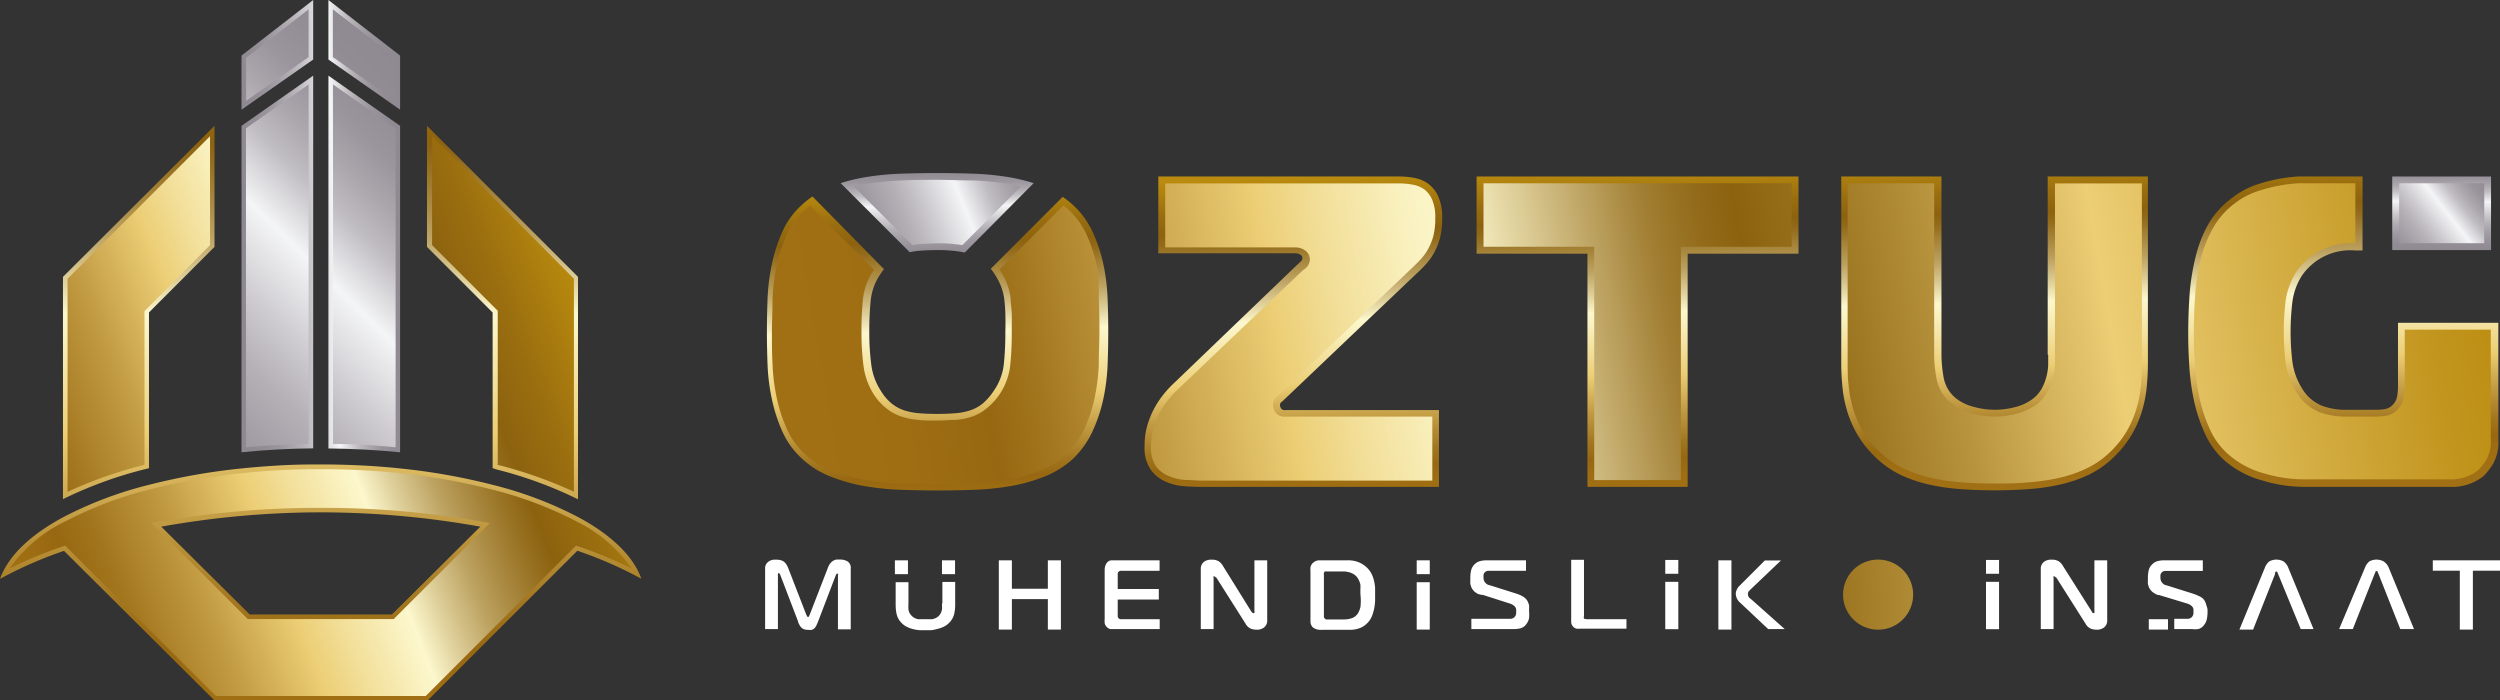<svg id="Layer_1" data-name="Layer 1" xmlns="http://www.w3.org/2000/svg" xmlns:xlink="http://www.w3.org/1999/xlink" viewBox="0 0 195.33 54.73">
  <rect x="0" y="0" width="195.33" height="54.73" fill="#333333" stroke="none"/>
  <defs>
    <style>
      .cls-1 {
        fill: url(#linear-gradient);
      }

      .cls-2 {
        fill: url(#linear-gradient-2);
      }

      .cls-3 {
        fill: url(#linear-gradient-3);
      }

      .cls-4 {
        fill: url(#linear-gradient-4);
      }

      .cls-5 {
        fill: url(#linear-gradient-5);
      }

      .cls-6 {
        fill: url(#linear-gradient-6);
      }

      .cls-7 {
        fill: url(#linear-gradient-7);
      }

      .cls-8 {
        fill: url(#linear-gradient-8);
      }

      .cls-9 {
        fill: url(#linear-gradient-9);
      }

      .cls-10 {
        fill: url(#linear-gradient-10);
      }

      .cls-11 {
        fill: url(#linear-gradient-11);
      }

      .cls-12 {
        fill: url(#linear-gradient-12);
      }

      .cls-13 {
        fill: url(#linear-gradient-13);
      }

      .cls-14 {
        fill: url(#linear-gradient-14);
      }

      .cls-15 {
        fill: url(#linear-gradient-15);
      }

      .cls-16 {
        fill: url(#linear-gradient-16);
      }

      .cls-17 {
        fill: url(#linear-gradient-17);
      }

      .cls-18 {
        fill: url(#linear-gradient-18);
      }

      .cls-19 {
        fill: url(#linear-gradient-19);
      }

      .cls-20 {
        fill: url(#linear-gradient-20);
      }

      .cls-21 {
        fill: url(#linear-gradient-21);
      }

      .cls-22 {
        fill: url(#linear-gradient-22);
      }

      .cls-23 {
        fill: url(#linear-gradient-23);
      }

      .cls-24 {
        fill: url(#linear-gradient-24);
      }

      .cls-25 {
        fill: url(#linear-gradient-25);
      }

      .cls-26 {
        fill: url(#linear-gradient-26);
      }

      .cls-27 {
        fill: url(#linear-gradient-27);
      }

      .cls-28 {
        fill: url(#linear-gradient-28);
      }

      .cls-29 {
        fill: url(#linear-gradient-29);
      }

      .cls-30 {
        fill: url(#linear-gradient-30);
      }

      .cls-31 {
        fill: url(#linear-gradient-31);
      }

      .cls-32 {
        fill: url(#linear-gradient-32);
      }

      .cls-33 {
        fill: url(#linear-gradient-33);
      }

      .cls-34 {
        fill: url(#linear-gradient-34);
      }

      .cls-35 {
        fill: url(#linear-gradient-35);
      }

      .cls-36 {
        fill: url(#linear-gradient-36);
      }

      .cls-37 {
        fill: url(#linear-gradient-37);
      }

      .cls-38 {
        fill: url(#linear-gradient-38);
      }

      .cls-39 {
        fill: url(#linear-gradient-39);
      }

      .cls-40 {
        fill: url(#linear-gradient-40);
      }

      .cls-41 {
        fill: url(#linear-gradient-41);
      }

      .cls-42 {
        fill: url(#linear-gradient-42);
      }

      .cls-43 {
        fill: url(#linear-gradient-43);
      }

      .cls-44 {
        fill: url(#linear-gradient-44);
      }

      .cls-45 {
        fill: url(#linear-gradient-45);
      }

      .cls-46 {
        fill: url(#linear-gradient-46);
      }

      .cls-47 {
        fill: url(#linear-gradient-47);
      }

      .cls-48 {
        fill: url(#linear-gradient-48);
      }

      .cls-49 {
        fill: url(#linear-gradient-49);
      }

      .cls-50 {
        fill: url(#linear-gradient-50);
      }

      .cls-51 {
        fill: url(#linear-gradient-51);
      }

      .cls-52 {
        fill: url(#linear-gradient-52);
      }

      .cls-53 {
        fill: url(#linear-gradient-53);
      }
    </style>
    <linearGradient id="linear-gradient" x1="18.61" y1="4.37" x2="31.3" y2="4.01" gradientUnits="userSpaceOnUse">
      <stop offset="0" stop-color="#8e8891"/>
      <stop offset="0.1" stop-color="#928d95"/>
      <stop offset="0.21" stop-color="#9f9aa2"/>
      <stop offset="0.33" stop-color="#b4b0b6"/>
      <stop offset="0.44" stop-color="#d1cfd3"/>
      <stop offset="0.56" stop-color="#f4f5f6"/>
      <stop offset="0.61" stop-color="#dcdbde"/>
      <stop offset="0.67" stop-color="#c0bdc2"/>
      <stop offset="0.74" stop-color="#aaa6ac"/>
      <stop offset="0.81" stop-color="#9a959d"/>
      <stop offset="0.9" stop-color="#918b94"/>
      <stop offset="1" stop-color="#8e8891"/>
    </linearGradient>
    <linearGradient id="linear-gradient-2" x1="18.62" y1="4.56" x2="31.3" y2="4.2" xlink:href="#linear-gradient"/>
    <linearGradient id="linear-gradient-3" x1="27.31" y1="60.12" x2="27.31" y2="1.97" gradientUnits="userSpaceOnUse">
      <stop offset="0" stop-color="#a27014"/>
      <stop offset="0.08" stop-color="#9f6e13"/>
      <stop offset="0.13" stop-color="#976811"/>
      <stop offset="0.19" stop-color="#a2761e"/>
      <stop offset="0.3" stop-color="#c19a42"/>
      <stop offset="0.42" stop-color="#ecce75"/>
      <stop offset="0.47" stop-color="#f1dc93"/>
      <stop offset="0.55" stop-color="#f9f0bd"/>
      <stop offset="0.58" stop-color="#fcf7cd"/>
      <stop offset="0.63" stop-color="#dccc96"/>
      <stop offset="0.69" stop-color="#ba9f5d"/>
      <stop offset="0.75" stop-color="#a17e32"/>
      <stop offset="0.79" stop-color="#926a19"/>
      <stop offset="0.81" stop-color="#8c620f"/>
      <stop offset="0.88" stop-color="#9a6e0f"/>
      <stop offset="1" stop-color="#ba8b0e"/>
    </linearGradient>
    <linearGradient id="linear-gradient-4" x1="13.09" y1="60.12" x2="13.09" y2="1.97" xlink:href="#linear-gradient-3"/>
    <linearGradient id="linear-gradient-5" x1="41.52" y1="60.12" x2="41.52" y2="1.97" xlink:href="#linear-gradient-3"/>
    <linearGradient id="linear-gradient-6" x1="21.31" y1="22.55" x2="34" y2="22.19" xlink:href="#linear-gradient"/>
    <linearGradient id="linear-gradient-7" x1="21.32" y1="22.74" x2="34" y2="22.38" xlink:href="#linear-gradient"/>
    <linearGradient id="linear-gradient-8" x1="-0.64" y1="27.23" x2="27.23" y2="-1.18" xlink:href="#linear-gradient"/>
    <linearGradient id="linear-gradient-9" x1="2.72" y1="30.53" x2="30.59" y2="2.13" xlink:href="#linear-gradient"/>
    <linearGradient id="linear-gradient-10" x1="4.16" y1="56.03" x2="52.76" y2="37.1" xlink:href="#linear-gradient-3"/>
    <linearGradient id="linear-gradient-11" x1="-4.65" y1="33.41" x2="43.94" y2="14.47" xlink:href="#linear-gradient-3"/>
    <linearGradient id="linear-gradient-12" x1="-0.94" y1="42.93" x2="47.65" y2="24" xlink:href="#linear-gradient-3"/>
    <linearGradient id="linear-gradient-13" x1="10.53" y1="37.84" x2="38.4" y2="9.43" xlink:href="#linear-gradient"/>
    <linearGradient id="linear-gradient-14" x1="13.2" y1="40.46" x2="41.07" y2="12.05" xlink:href="#linear-gradient"/>
    <linearGradient id="linear-gradient-15" x1="103.68" y1="41.78" x2="102.96" y2="15.8" gradientUnits="userSpaceOnUse">
      <stop offset="0" stop-color="#a27014"/>
      <stop offset="0.08" stop-color="#9f6e13"/>
      <stop offset="0.13" stop-color="#976811"/>
      <stop offset="0.18" stop-color="#a2761e"/>
      <stop offset="0.27" stop-color="#c19a42"/>
      <stop offset="0.38" stop-color="#ecce75"/>
      <stop offset="0.44" stop-color="#f1dc93"/>
      <stop offset="0.53" stop-color="#f9f0bd"/>
      <stop offset="0.57" stop-color="#fcf7cd"/>
      <stop offset="0.63" stop-color="#dccc96"/>
      <stop offset="0.7" stop-color="#ba9f5d"/>
      <stop offset="0.77" stop-color="#a17e32"/>
      <stop offset="0.81" stop-color="#926a19"/>
      <stop offset="0.84" stop-color="#8c620f"/>
      <stop offset="0.9" stop-color="#9a6e0f"/>
      <stop offset="1" stop-color="#ba8b0e"/>
    </linearGradient>
    <linearGradient id="linear-gradient-16" x1="128.56" y1="39.18" x2="127.85" y2="13.21" xlink:href="#linear-gradient-15"/>
    <linearGradient id="linear-gradient-17" x1="158.55" y1="40.28" x2="157.84" y2="14.3" xlink:href="#linear-gradient-15"/>
    <linearGradient id="linear-gradient-18" x1="75.56" y1="22.24" x2="75.47" y2="14.59" xlink:href="#linear-gradient"/>
    <linearGradient id="linear-gradient-19" x1="75.9" y1="42.54" x2="75.19" y2="16.57" xlink:href="#linear-gradient-15"/>
    <linearGradient id="linear-gradient-20" x1="190.75" y1="19.83" x2="190.81" y2="12.53" xlink:href="#linear-gradient"/>
    <linearGradient id="linear-gradient-21" x1="185.63" y1="39.53" x2="184.92" y2="13.56" xlink:href="#linear-gradient-15"/>
    <linearGradient id="linear-gradient-22" x1="61.73" y1="35.21" x2="196.22" y2="11.37" gradientUnits="userSpaceOnUse">
      <stop offset="0" stop-color="#a27014"/>
      <stop offset="0.08" stop-color="#9f6e13"/>
      <stop offset="0.13" stop-color="#976811"/>
      <stop offset="0.16" stop-color="#a2761e"/>
      <stop offset="0.22" stop-color="#c19a42"/>
      <stop offset="0.3" stop-color="#ecce75"/>
      <stop offset="0.33" stop-color="#f1dc93"/>
      <stop offset="0.38" stop-color="#f9f0bd"/>
      <stop offset="0.41" stop-color="#fcf7cd"/>
      <stop offset="0.45" stop-color="#dccc96"/>
      <stop offset="0.49" stop-color="#ba9f5d"/>
      <stop offset="0.52" stop-color="#a17e32"/>
      <stop offset="0.55" stop-color="#926a19"/>
      <stop offset="0.57" stop-color="#8c620f"/>
      <stop offset="0.61" stop-color="#98701c"/>
      <stop offset="0.68" stop-color="#b8943e"/>
      <stop offset="0.77" stop-color="#ecce75"/>
      <stop offset="0.86" stop-color="#d6b148"/>
      <stop offset="0.95" stop-color="#c2951e"/>
      <stop offset="1" stop-color="#ba8b0e"/>
    </linearGradient>
    <linearGradient id="linear-gradient-23" x1="60.16" y1="37.16" x2="194.66" y2="13.32" xlink:href="#linear-gradient-22"/>
    <linearGradient id="linear-gradient-24" x1="63.27" y1="43.92" x2="197.77" y2="20.08" xlink:href="#linear-gradient-22"/>
    <linearGradient id="linear-gradient-25" x1="67.05" y1="21.19" x2="85.2" y2="13.9" xlink:href="#linear-gradient"/>
    <linearGradient id="linear-gradient-26" x1="60.95" y1="30.8" x2="195.44" y2="6.96" xlink:href="#linear-gradient-22"/>
    <linearGradient id="linear-gradient-27" x1="186.08" y1="20.33" x2="194.97" y2="13.39" xlink:href="#linear-gradient"/>
    <linearGradient id="linear-gradient-28" x1="64.29" y1="49.67" x2="198.79" y2="25.83" xlink:href="#linear-gradient-22"/>
    <linearGradient id="linear-gradient-29" x1="60.29" y1="48.57" x2="198.17" y2="41.99" gradientUnits="userSpaceOnUse">
      <stop offset="0" stop-color="#fff"/>
      <stop offset="1" stop-color="#fff"/>
    </linearGradient>
    <linearGradient id="linear-gradient-30" x1="58.09" y1="47.55" x2="195.96" y2="40.97" xlink:href="#linear-gradient-29"/>
    <linearGradient id="linear-gradient-31" x1="60.35" y1="49.81" x2="198.23" y2="43.22" xlink:href="#linear-gradient-29"/>
    <linearGradient id="linear-gradient-32" x1="60.37" y1="50.17" x2="198.24" y2="43.58" xlink:href="#linear-gradient-29"/>
    <linearGradient id="linear-gradient-33" x1="60.39" y1="50.54" x2="198.26" y2="43.96" xlink:href="#linear-gradient-29"/>
    <linearGradient id="linear-gradient-34" x1="60.42" y1="51.16" x2="198.29" y2="44.57" xlink:href="#linear-gradient-29"/>
    <linearGradient id="linear-gradient-35" x1="60.43" y1="51.52" x2="198.31" y2="44.94" xlink:href="#linear-gradient-29"/>
    <linearGradient id="linear-gradient-36" x1="60.46" y1="52.18" x2="198.34" y2="45.6" xlink:href="#linear-gradient-29"/>
    <linearGradient id="linear-gradient-37" x1="58.2" y1="50.14" x2="196.09" y2="43.56" xlink:href="#linear-gradient-29"/>
    <linearGradient id="linear-gradient-38" x1="60.52" y1="53.29" x2="198.39" y2="46.71" xlink:href="#linear-gradient-29"/>
    <linearGradient id="linear-gradient-39" x1="58.34" y1="52.85" x2="196.22" y2="46.27" xlink:href="#linear-gradient-29"/>
    <linearGradient id="linear-gradient-40" x1="58.23" y1="50.68" x2="196.11" y2="44.1" xlink:href="#linear-gradient-22"/>
    <linearGradient id="linear-gradient-41" x1="57.96" y1="44.92" x2="195.85" y2="38.34" xlink:href="#linear-gradient-29"/>
    <linearGradient id="linear-gradient-42" x1="57.97" y1="45.09" x2="195.85" y2="38.51" xlink:href="#linear-gradient-29"/>
    <linearGradient id="linear-gradient-43" x1="60.35" y1="49.85" x2="198.23" y2="43.26" xlink:href="#linear-gradient-29"/>
    <linearGradient id="linear-gradient-44" x1="58.04" y1="46.86" x2="195.95" y2="40.28" xlink:href="#linear-gradient-29"/>
    <linearGradient id="linear-gradient-45" x1="58.19" y1="49.87" x2="196.08" y2="43.29" xlink:href="#linear-gradient-29"/>
    <linearGradient id="linear-gradient-46" x1="58.1" y1="47.75" x2="195.97" y2="41.17" xlink:href="#linear-gradient-29"/>
    <linearGradient id="linear-gradient-47" x1="58.25" y1="50.76" x2="196.11" y2="44.18" xlink:href="#linear-gradient-29"/>
    <linearGradient id="linear-gradient-48" x1="58.14" y1="48.95" x2="196.04" y2="42.37" xlink:href="#linear-gradient-29"/>
    <linearGradient id="linear-gradient-49" x1="58.29" y1="51.96" x2="196.18" y2="45.38" xlink:href="#linear-gradient-29"/>
    <linearGradient id="linear-gradient-50" x1="58.41" y1="54.05" x2="196.27" y2="47.47" xlink:href="#linear-gradient-29"/>
    <linearGradient id="linear-gradient-51" x1="60.53" y1="53.68" x2="198.41" y2="47.1" xlink:href="#linear-gradient-29"/>
    <linearGradient id="linear-gradient-52" x1="60.55" y1="54.08" x2="198.43" y2="47.5" xlink:href="#linear-gradient-29"/>
    <linearGradient id="linear-gradient-53" x1="60.57" y1="54.46" x2="198.45" y2="47.87" xlink:href="#linear-gradient-29"/>
  </defs>
  <title>logo</title>
  <g>
    <g>
      <polygon class="cls-1" points="24.47 0 18.87 4.34 18.87 8.57 24.47 4.65 24.47 0"/>
      <polygon class="cls-2" points="31.26 4.34 25.66 0 25.66 4.65 31.26 8.57 31.26 4.34"/>
      <path class="cls-3" d="M47.45,42.27a30.13,30.13,0,0,0-6.72-2.54,49.35,49.35,0,0,0-7.23-1.28c-1.8-.19-3.67-0.29-5.6-0.31H26.71c-1.93,0-3.8.13-5.6,0.31a49.34,49.34,0,0,0-7.23,1.28,30.11,30.11,0,0,0-6.72,2.54c-2.54,1.37-4.27,3-4.92,4.81a32.14,32.14,0,0,1,5-2.19L19,56.58H35.65l11.7-11.7a32.13,32.13,0,0,1,5,2.19C51.72,45.29,50,43.65,47.45,42.27ZM32.86,49.86H21.75L14.84,43A70.76,70.76,0,0,1,27.3,41.88,70.77,70.77,0,0,1,39.77,43Z" transform="translate(-2.24 -1.85)"/>
      <path class="cls-4" d="M13.88,38.43V26.26L19,21.14V11.68h0L7.16,23.48V40.85a32.32,32.32,0,0,1,6.4-2.34Z" transform="translate(-2.24 -1.85)"/>
      <path class="cls-5" d="M40.73,38.43L41,38.52a32.32,32.32,0,0,1,6.4,2.34V23.48l-11.8-11.8h0v9.46l5.13,5.13V38.43Z" transform="translate(-2.24 -1.85)"/>
      <path class="cls-6" d="M26.71,36.89V7.76l-5.6,3.92V37.19c1.82-.19,3.7-0.29,5.59-0.31h0Z" transform="translate(-2.24 -1.85)"/>
      <path class="cls-7" d="M33.5,37.19V11.68L27.9,7.76V36.89h0C29.8,36.91,31.67,37,33.5,37.19Z" transform="translate(-2.24 -1.85)"/>
    </g>
    <g>
      <polygon class="cls-8" points="24.11 0.73 19.23 4.52 19.23 7.88 24.11 4.46 24.11 0.73"/>
      <polygon class="cls-9" points="30.9 4.52 26.01 0.73 26.01 4.46 30.9 7.88 30.9 4.52"/>
      <path class="cls-10" d="M47.28,42.59a29.65,29.65,0,0,0-6.64-2.5,48.92,48.92,0,0,0-7.17-1.27c-1.81-.19-3.69-0.29-5.57-0.31H26.72c-1.88,0-3.75.12-5.57,0.31A49,49,0,0,0,14,40.08a29.65,29.65,0,0,0-6.64,2.5A11.12,11.12,0,0,0,3,46.26a34.37,34.37,0,0,1,4.12-1.71l0.21-.07L19.11,56.23H35.5L47.25,44.48l0.21,0.07a34.28,34.28,0,0,1,4.12,1.71A11.13,11.13,0,0,0,47.28,42.59ZM33,50.22H21.6l-7.5-7.5,0.67-.12A71,71,0,0,1,27.3,41.53,71,71,0,0,1,39.84,42.6l0.67,0.12Z" transform="translate(-2.24 -1.85)"/>
      <path class="cls-11" d="M13.53,38.16v-12L18.65,21V12.49L7.52,23.63V40.28a33.65,33.65,0,0,1,6-2.11h0Z" transform="translate(-2.24 -1.85)"/>
      <path class="cls-12" d="M41.08,38.16h0a33.61,33.61,0,0,1,6,2.11V23.63L36,12.49V21l5.13,5.13v12Z" transform="translate(-2.24 -1.85)"/>
      <path class="cls-13" d="M26.35,8.45l-4.89,3.42V36.8c1.6-.15,3.24-0.24,4.89-0.27V8.45Z" transform="translate(-2.24 -1.85)"/>
      <path class="cls-14" d="M33.14,11.87L28.26,8.45V36.53c1.64,0,3.28.11,4.89,0.27V11.87Z" transform="translate(-2.24 -1.85)"/>
    </g>
  </g>
  <g>
    <g>
      <path class="cls-15" d="M113.86,16.23a2.67,2.67,0,0,0-1.07-.47,6.28,6.28,0,0,0-1.23-.12H92.74v6h10.67a0.77,0.77,0,0,1,.45.12A0.33,0.33,0,0,1,104,22a0.41,0.41,0,0,1-.16.31l-0.23.21L94,31.75a8.09,8.09,0,0,0-.74.78,7.47,7.47,0,0,0-.76,1.09A6.89,6.89,0,0,0,91.91,35a5.58,5.58,0,0,0-.24,1.7,3,3,0,0,0,.48,1.85,2.87,2.87,0,0,0,1.18.94,4.44,4.44,0,0,0,1.44.35q0.74,0.05,1.26.05h18.64v-6h-12a0.35,0.35,0,0,1-.35-0.14,0.55,0.55,0,0,1-.07-0.24,0.27,0.27,0,0,1,.1-0.24,1.64,1.64,0,0,0,.24-0.21l10.29-9.8q0.42-.38.78-0.78a4.71,4.71,0,0,0,.64-0.9,5.15,5.15,0,0,0,.45-1.14,6,6,0,0,0,.17-1.54,3.94,3.94,0,0,0-.29-1.66A2.51,2.51,0,0,0,113.86,16.23Z" transform="translate(-2.24 -1.85)"/>
      <polygon class="cls-16" points="115.37 19.82 124.03 19.82 124.03 38.04 131.86 38.04 131.86 19.82 140.52 19.82 140.52 13.79 115.37 13.79 115.37 19.82"/>
      <path class="cls-17" d="M162.27,29.57c0,0.25,0,.52,0,0.81a4.31,4.31,0,0,1-.14.9,4.16,4.16,0,0,1-.36.92,2.5,2.5,0,0,1-.69.8,3.68,3.68,0,0,1-1.33.64,6.12,6.12,0,0,1-3.29,0A3.68,3.68,0,0,1,155.1,33a2.71,2.71,0,0,1-1-1.66,10.08,10.08,0,0,1-.17-1.77V15.64h-7.83V30.19q0,0.94.09,1.87a9.69,9.69,0,0,0,.36,1.87,8.61,8.61,0,0,0,.78,1.82,7.89,7.89,0,0,0,1.3,1.68,7.52,7.52,0,0,0,2,1.47,10.74,10.74,0,0,0,2.34.81,16.46,16.46,0,0,0,2.51.36q1.28,0.09,2.6.09t2.58-.09a16.49,16.49,0,0,0,2.53-.36,10.76,10.76,0,0,0,2.34-.81,7.52,7.52,0,0,0,2-1.47,7.94,7.94,0,0,0,1.3-1.68,8.66,8.66,0,0,0,.78-1.82,9.77,9.77,0,0,0,.36-1.87q0.09-.94.09-1.87V15.64h-7.83V29.57Z" transform="translate(-2.24 -1.85)"/>
      <path class="cls-18" d="M74.11,21.44q0.62-.05,1.39-0.05a10.57,10.57,0,0,1,2.12.19L83,16.16a13.61,13.61,0,0,0-1.84-.45,21.28,21.28,0,0,0-2.86-.29q-1.46-.05-2.84-0.05t-2.84.05a21.28,21.28,0,0,0-2.86.29,13.6,13.6,0,0,0-1.84.45l5.4,5.4A5,5,0,0,1,74.11,21.44Z" transform="translate(-2.24 -1.85)"/>
      <path class="cls-19" d="M88.45,22.5A12.07,12.07,0,0,0,87.62,20a6.61,6.61,0,0,0-1.52-2.11,7,7,0,0,0-.83-0.66l-5.62,5.62c0.09,0.11.17,0.22,0.25,0.34a5.4,5.4,0,0,1,.54,1,4.33,4.33,0,0,1,.26,1q0.07,0.54.09,1.16t0,1.42a23.38,23.38,0,0,1-.12,2.55,4.53,4.53,0,0,1-.78,2.06,4.7,4.7,0,0,1-.87,1,3.1,3.1,0,0,1-1,.54,4.91,4.91,0,0,1-1.16.22q-0.64.05-1.4,0.05t-1.37-.05a5.17,5.17,0,0,1-1.18-.22,3.26,3.26,0,0,1-1-.54,3.81,3.81,0,0,1-.85-1,4.86,4.86,0,0,1-.74-2,19,19,0,0,1-.16-2.58,23.08,23.08,0,0,1,.12-2.58,4.49,4.49,0,0,1,.78-2c0.08-.12.16-0.24,0.25-0.34L65.72,17.2a6.93,6.93,0,0,0-.83.66A6.16,6.16,0,0,0,63.35,20a12.66,12.66,0,0,0-.81,2.53,15.93,15.93,0,0,0-.33,2.68q-0.05,1.37-.05,2.58t0.05,2.56A15.88,15.88,0,0,0,62.54,33a12.65,12.65,0,0,0,.81,2.53,6.51,6.51,0,0,0,1.54,2.15,7.08,7.08,0,0,0,2.23,1.4,13.33,13.33,0,0,0,2.67.75,21.28,21.28,0,0,0,2.88.29q1.47,0.05,2.82.05t2.82-.05a21.29,21.29,0,0,0,2.88-.29,13.35,13.35,0,0,0,2.67-.75,7.1,7.1,0,0,0,2.23-1.4,7,7,0,0,0,1.52-2.15A12.06,12.06,0,0,0,88.45,33a15.9,15.9,0,0,0,.33-2.67q0.05-1.35.05-2.56t-0.05-2.58A16,16,0,0,0,88.45,22.5Z" transform="translate(-2.24 -1.85)"/>
      <rect class="cls-20" x="186.91" y="13.79" width="7.72" height="5.75"/>
      <path class="cls-21" d="M189.6,27.07v5a4.23,4.23,0,0,1-.07.76,1.22,1.22,0,0,1-.35.66,1.11,1.11,0,0,1-.64.33,4.92,4.92,0,0,1-.68.05h-2.36a5.22,5.22,0,0,1-1.87-.33,3.24,3.24,0,0,1-1.52-1.33,5.3,5.3,0,0,1-.78-2.25,19.68,19.68,0,0,1,0-4.36,5.07,5.07,0,0,1,.74-2.18,4.59,4.59,0,0,1,4.19-2h0.57V15.64h-4.1l-0.92,0a12.37,12.37,0,0,0-1.54.19,12.85,12.85,0,0,0-1.84.49,6.43,6.43,0,0,0-1.8,1,6.68,6.68,0,0,0-1.87,2.08,10.09,10.09,0,0,0-1,2.63,17.41,17.41,0,0,0-.45,2.93q-0.1,1.51-.1,3,0,1.21.09,2.58a17.6,17.6,0,0,0,.38,2.7,12.39,12.39,0,0,0,.87,2.56,6.14,6.14,0,0,0,1.58,2.1A7.47,7.47,0,0,0,179,39.39a11.43,11.43,0,0,0,3.2.5h11.47a3.94,3.94,0,0,0,2.6-.83,4.94,4.94,0,0,0,.74-0.94,3.4,3.4,0,0,0,.43-1.87V27.07H189.6Z" transform="translate(-2.24 -1.85)"/>
    </g>
    <g>
      <path class="cls-22" d="M113.54,16.66a2.14,2.14,0,0,0-.86-0.37,5.79,5.79,0,0,0-1.13-.11H93.28v5h10.14a1.3,1.3,0,0,1,.76.22,0.84,0.84,0,0,1,.4.7,0.93,0.93,0,0,1-.33.71L104,23l-9.64,9.19a7.72,7.72,0,0,0-.7.73,7,7,0,0,0-.71,1,6.35,6.35,0,0,0-.56,1.28,5.08,5.08,0,0,0-.22,1.54,2.54,2.54,0,0,0,.38,1.53,2.31,2.31,0,0,0,1,.77,3.9,3.9,0,0,0,1.27.31c0.48,0,.9.05,1.23,0.05h18.1v-5H102.65a0.84,0.84,0,0,1-.82-0.43,1.07,1.07,0,0,1-.13-0.48,0.79,0.79,0,0,1,.34-0.69,1.24,1.24,0,0,0,.17-0.15l10.3-9.81c0.26-.24.51-0.49,0.75-0.75a4.2,4.2,0,0,0,.57-0.8,4.65,4.65,0,0,0,.4-1,5.49,5.49,0,0,0,.15-1.4,3.45,3.45,0,0,0-.24-1.43A2,2,0,0,0,113.54,16.66Z" transform="translate(-2.24 -1.85)"/>
      <polygon class="cls-23" points="115.91 19.28 124.56 19.28 124.56 37.51 131.33 37.51 131.33 19.28 139.99 19.28 139.99 14.32 115.91 14.32 115.91 19.28"/>
      <path class="cls-24" d="M162.8,29.57c0,0.26,0,.54,0,0.84a4.82,4.82,0,0,1-.16,1,4.68,4.68,0,0,1-.41,1,3,3,0,0,1-.83,1,4.21,4.21,0,0,1-1.52.74,6.65,6.65,0,0,1-3.58,0,4.21,4.21,0,0,1-1.53-.74,3.23,3.23,0,0,1-1.23-2,10.66,10.66,0,0,1-.18-1.86V16.17h-6.76v14c0,0.61,0,1.22.08,1.82a9.18,9.18,0,0,0,.34,1.77,8.12,8.12,0,0,0,.73,1.71A7.42,7.42,0,0,0,149,37.05a7,7,0,0,0,1.9,1.37,10.27,10.27,0,0,0,2.22.77,16.14,16.14,0,0,0,2.43.35c0.84,0.06,1.71.09,2.56,0.09s1.69,0,2.55-.09a16.16,16.16,0,0,0,2.45-.35,10.27,10.27,0,0,0,2.22-.77,7,7,0,0,0,1.9-1.37,7.45,7.45,0,0,0,1.21-1.57,8.19,8.19,0,0,0,.73-1.71,9.28,9.28,0,0,0,.34-1.77c0.06-.61.08-1.22,0.08-1.82v-14H162.8V29.57Z" transform="translate(-2.24 -1.85)"/>
      <path class="cls-25" d="M74.06,20.91c0.43,0,.91-0.05,1.43-0.05a11.84,11.84,0,0,1,1.94.14L82,16.43c-0.3-.08-0.61-0.14-0.91-0.19a20.78,20.78,0,0,0-2.79-.29c-1,0-1.91-.05-2.82-0.05s-1.86,0-2.82.05a20.77,20.77,0,0,0-2.79.29c-0.3.05-.61,0.12-0.91,0.19L73.53,21Z" transform="translate(-2.24 -1.85)"/>
      <path class="cls-26" d="M87.93,22.61a11.59,11.59,0,0,0-.79-2.42,6.12,6.12,0,0,0-1.4-1.94c-0.13-.12-0.27-0.24-0.41-0.35l-5,5a5.93,5.93,0,0,1,.58,1.1,4.87,4.87,0,0,1,.29,1.15c0,0.37.08,0.78,0.09,1.21s0,0.91,0,1.44a24.09,24.09,0,0,1-.12,2.61,5.09,5.09,0,0,1-.87,2.31,5.23,5.23,0,0,1-1,1.06,3.63,3.63,0,0,1-1.14.63,5.45,5.45,0,0,1-1.29.25c-0.44,0-.93.05-1.45,0.05s-1,0-1.41-.05a5.71,5.71,0,0,1-1.3-.25,3.78,3.78,0,0,1-1.17-.62,4.34,4.34,0,0,1-1-1.08,5.42,5.42,0,0,1-.83-2.25,19.64,19.64,0,0,1-.16-2.65,23.7,23.7,0,0,1,.12-2.64,5,5,0,0,1,.86-2.25l-5-5q-0.22.17-.42,0.36a5.66,5.66,0,0,0-1.41,1.93,12.19,12.19,0,0,0-.78,2.42,15.44,15.44,0,0,0-.32,2.59c0,0.9-.05,1.76-0.05,2.56s0,1.65.05,2.54a15.37,15.37,0,0,0,.32,2.58,12.17,12.17,0,0,0,.78,2.42,6,6,0,0,0,1.42,2,6.58,6.58,0,0,0,2.07,1.3,12.85,12.85,0,0,0,2.56.71,20.85,20.85,0,0,0,2.8.29c1,0,1.92.05,2.8,0.05s1.83,0,2.8-.05a20.84,20.84,0,0,0,2.8-.29,12.87,12.87,0,0,0,2.56-.71,6.59,6.59,0,0,0,2.06-1.29,6.51,6.51,0,0,0,1.41-2,11.58,11.58,0,0,0,.79-2.42,15.46,15.46,0,0,0,.32-2.58c0-.89.05-1.74,0.05-2.54s0-1.66-.05-2.56A15.52,15.52,0,0,0,87.93,22.61Z" transform="translate(-2.24 -1.85)"/>
      <rect class="cls-27" x="187.45" y="14.32" width="6.65" height="4.68"/>
      <path class="cls-28" d="M190.13,27.61v4.45a4.85,4.85,0,0,1-.08.86,1.75,1.75,0,0,1-.49.94,1.63,1.63,0,0,1-.94.48,5.35,5.35,0,0,1-.75.06h-2.36a5.76,5.76,0,0,1-2.06-.36,3.78,3.78,0,0,1-1.79-1.55,5.85,5.85,0,0,1-.86-2.48,20.2,20.2,0,0,1,0-4.47,5.63,5.63,0,0,1,.83-2.41,5.11,5.11,0,0,1,4.64-2.26h0V16.17h-3.57l-0.89,0a11.92,11.92,0,0,0-1.48.18,12.37,12.37,0,0,0-1.76.46,5.93,5.93,0,0,0-1.66.88,6.17,6.17,0,0,0-1.72,1.91,9.6,9.6,0,0,0-1,2.49,16.86,16.86,0,0,0-.44,2.84c-0.07,1-.1,2-0.1,2.92,0,0.8,0,1.65.09,2.55a17.14,17.14,0,0,0,.37,2.62,11.91,11.91,0,0,0,.83,2.45,5.66,5.66,0,0,0,1.45,1.92,7,7,0,0,0,2.69,1.43,11,11,0,0,0,3.05.48h11.47a3.4,3.4,0,0,0,2.25-.7,4.38,4.38,0,0,0,.65-0.82,2.91,2.91,0,0,0,.35-1.58V27.61h-6.76Z" transform="translate(-2.24 -1.85)"/>
    </g>
  </g>
  <g>
    <path class="cls-29" d="M68.5,45.74a1.08,1.08,0,0,0-.63-0.17l-0.28,0a0.75,0.75,0,0,0-.26.1,0.82,0.82,0,0,0-.23.21,1.38,1.38,0,0,0-.19.37l-1.4,3.61L65.45,50a0.08,0.08,0,0,1-.15,0l-0.07-.14-1.4-3.61A2.24,2.24,0,0,0,63.71,46a0.88,0.88,0,0,0-.17-0.22,0.72,0.72,0,0,0-.26-0.15,1.2,1.2,0,0,0-.39-0.05h-0.2a0.84,0.84,0,0,0-.29.08,0.76,0.76,0,0,0-.26.21,0.63,0.63,0,0,0-.12.41V51h1l0-4.21s0,0,0-.09a0.07,0.07,0,0,1,.07-0.07,0.11,0.11,0,0,1,.08.07l0.05,0.11,1.38,3.61c0,0.09.06,0.17,0.1,0.25a0.75,0.75,0,0,0,.14.2,0.62,0.62,0,0,0,.21.14,0.82,0.82,0,0,0,.32.05,0.94,0.94,0,0,0,.3,0,0.54,0.54,0,0,0,.21-0.13,0.74,0.74,0,0,0,.14-0.2l0.12-.27,1.38-3.61,0.05-.11a0.1,0.1,0,0,1,.08-0.07l0.06,0a0.18,0.18,0,0,1,0,.14l0,4.21h1V46.28A0.61,0.61,0,0,0,68.5,45.74Z" transform="translate(-2.24 -1.85)"/>
    <polygon class="cls-30" points="81.87 46 79.06 46 79.06 43.78 78.04 43.78 78.04 49.19 79.06 49.19 79.06 46.81 81.87 46.81 81.87 49.19 82.89 49.19 82.89 43.78 81.87 43.78 81.87 46"/>
    <path class="cls-31" d="M89.78,50.22a0.22,0.22,0,0,1-.14-0.06A0.25,0.25,0,0,1,89.57,50V48.69h3.21V47.87H89.57V46.78a0.81,0.81,0,0,1,0-.13,0.24,0.24,0,0,1,.07-0.13,0.27,0.27,0,0,1,.14-0.07h3.06V45.63H89.38l-0.34,0a0.53,0.53,0,0,0-.31.18,0.76,0.76,0,0,0-.13.25,1,1,0,0,0-.05.31v3.83a1.85,1.85,0,0,0,0,.33,0.54,0.54,0,0,0,.17.31A0.49,0.49,0,0,0,89,51l0.33,0h3.52V50.23h-3.1Z" transform="translate(-2.24 -1.85)"/>
    <path class="cls-32" d="M100.26,49.62a0.38,0.38,0,0,1,0,.08,0.07,0.07,0,0,1-.07.05,0.07,0.07,0,0,1-.07,0L100,49.62,97.75,46a1,1,0,0,0-.3-0.3,1,1,0,0,0-.56-0.12,0.89,0.89,0,0,0-.61.19,0.68,0.68,0,0,0-.22.54V51h1v-4a0.16,0.16,0,0,1,0-.12,0.11,0.11,0,0,1,.07,0l0,0L97.29,47l2.28,3.6a0.85,0.85,0,0,0,.4.37,1.32,1.32,0,0,0,.47.08,0.92,0.92,0,0,0,.57-0.18,0.69,0.69,0,0,0,.24-0.59V45.63h-1v4Z" transform="translate(-2.24 -1.85)"/>
    <path class="cls-33" d="M109.6,47.25a2.41,2.41,0,0,0-.17-0.51,1.83,1.83,0,0,0-.31-0.46,2.05,2.05,0,0,0-.63-0.46,2.18,2.18,0,0,0-1-.19h-2.12a0.73,0.73,0,0,0-.38.08,1.23,1.23,0,0,0-.2.15,0.66,0.66,0,0,0-.16.32,1.91,1.91,0,0,0,0,.32v3.86a0.71,0.71,0,0,0,.07.35,0.66,0.66,0,0,0,.15.19L105.05,51a1.12,1.12,0,0,0,.44.06h2.19a2.33,2.33,0,0,0,.56-0.06,1.81,1.81,0,0,0,.43-0.16A1.48,1.48,0,0,0,109,50.6a2.1,2.1,0,0,0,.21-0.22,1.81,1.81,0,0,0,.26-0.49,3.55,3.55,0,0,0,.15-0.56,4.21,4.21,0,0,0,.06-0.56c0-.18,0-0.35,0-0.49s0-.33,0-0.5A3.36,3.36,0,0,0,109.6,47.25Zm-1.06,2a1.75,1.75,0,0,1-.19.5,0.93,0.93,0,0,1-.46.39,2,2,0,0,1-.71.11h-1.31a0.19,0.19,0,0,1-.12-0.07,0.2,0.2,0,0,1-.07-0.14s0-.1,0-0.16V46.77a0.41,0.41,0,0,1,0-.16,0.29,0.29,0,0,1,.08-0.11,0.26,0.26,0,0,1,.12,0h1.17l0.29,0,0.31,0.06a1.39,1.39,0,0,1,.3.12,1,1,0,0,1,.26.2,1.13,1.13,0,0,1,.2.3,1.66,1.66,0,0,1,.12.34,2.42,2.42,0,0,1,0,.36c0,0.12,0,.24,0,0.36A4.65,4.65,0,0,1,108.54,49.23Z" transform="translate(-2.24 -1.85)"/>
    <path class="cls-34" d="M121.71,49.15a1.42,1.42,0,0,0-.1-0.29,0.88,0.88,0,0,0-.19-0.26,1.26,1.26,0,0,0-.31-0.21,3.37,3.37,0,0,0-.46-0.18l-2-.63a0.59,0.59,0,0,1-.5-0.61,1.33,1.33,0,0,1,0-.2,0.36,0.36,0,0,1,.12-0.22,0.4,0.4,0,0,1,.21-0.1l0.22,0h2.77V45.63h-3.11a2.15,2.15,0,0,0-.44.05,1,1,0,0,0-.74.74,2.46,2.46,0,0,0-.06.52c0,0.08,0,.16,0,0.25a1.59,1.59,0,0,0,0,.27,1.66,1.66,0,0,0,.08.27,0.88,0.88,0,0,0,.15.24,0.8,0.8,0,0,0,.18.17l0.19,0.12L118,48.33l0.1,0L120.19,49a1,1,0,0,1,.28.13,0.61,0.61,0,0,1,.16.15,0.45,0.45,0,0,1,.07.17,0.9,0.9,0,0,1,0,.16,1.5,1.5,0,0,1,0,.17,0.52,0.52,0,0,1-.06.19,0.44,0.44,0,0,1-.15.16,0.52,0.52,0,0,1-.29.07h-3V51h3.32a2.12,2.12,0,0,0,.52-0.06,0.83,0.83,0,0,0,.45-0.32,1.11,1.11,0,0,0,.22-0.48,2.82,2.82,0,0,0,0-.52q0-.09,0-0.22A1.9,1.9,0,0,0,121.71,49.15Z" transform="translate(-2.24 -1.85)"/>
    <path class="cls-35" d="M126.12,50.21l-0.08,0A0.17,0.17,0,0,1,126,50s0-.08,0-0.11v-4.3h-1v4.82a0.54,0.54,0,0,0,.07.29,0.7,0.7,0,0,0,.13.16,0.54,0.54,0,0,0,.23.11,1.23,1.23,0,0,0,.27,0h3.62V50.23h-3A0.48,0.48,0,0,1,126.12,50.21Z" transform="translate(-2.24 -1.85)"/>
    <path class="cls-36" d="M138.91,48.55a0.43,0.43,0,0,1-.1-0.29,0.33,0.33,0,0,1,.08-0.23l0.17-.17,2.33-2.22h-1.26l-2,2a0.93,0.93,0,0,0-.19.28,0.78,0.78,0,0,0-.08.32,1,1,0,0,0,.07.33,1,1,0,0,0,.27.37L140.39,51h1.29l-2.56-2.28Z" transform="translate(-2.24 -1.85)"/>
    <rect class="cls-37" x="134.26" y="43.78" width="1.02" height="5.41"/>
    <path class="cls-38" d="M165.89,49.62a0.4,0.4,0,0,1,0,.08,0.07,0.07,0,0,1-.07.05,0.07,0.07,0,0,1-.07,0l-0.05-.08L163.38,46a0.94,0.94,0,0,0-.3-0.3,1,1,0,0,0-.56-0.12,0.89,0.89,0,0,0-.61.19,0.68,0.68,0,0,0-.22.54V51h1v-4a0.16,0.16,0,0,1,0-.12,0.11,0.11,0,0,1,.07,0l0,0L162.92,47l2.28,3.6a0.85,0.85,0,0,0,.4.37,1.32,1.32,0,0,0,.47.08,0.92,0.92,0,0,0,.57-0.18,0.69,0.69,0,0,0,.24-0.59V45.63h-1v4Z" transform="translate(-2.24 -1.85)"/>
    <polygon class="cls-39" points="190.08 43.78 190.08 44.59 192.19 44.59 192.19 49.19 193.21 49.19 193.21 44.59 195.33 44.59 195.33 43.78 190.08 43.78"/>
    <circle class="cls-40" cx="146.74" cy="46.46" r="2.74"/>
    <rect class="cls-41" x="69.92" y="43.78" width="1.02" height="1.08"/>
    <rect class="cls-42" x="73.6" y="43.78" width="1.02" height="1.08"/>
    <path class="cls-43" d="M75.84,49c0,0.07,0,.14,0,0.22a1.37,1.37,0,0,1,0,.25,1.54,1.54,0,0,1-.08.25,0.74,0.74,0,0,1-.14.22,0.86,0.86,0,0,1-.25.19,1.29,1.29,0,0,1-.29.1l-0.29,0H74.26l-0.29,0a1.24,1.24,0,0,1-.28-0.1,0.88,0.88,0,0,1-.24-0.19,0.84,0.84,0,0,1-.23-0.46,3.51,3.51,0,0,1,0-.48V47.34h-1v1.8a3.21,3.21,0,0,0,.08.71,1.41,1.41,0,0,0,.39.68,1.47,1.47,0,0,0,.45.32,2.55,2.55,0,0,0,.51.17,2.9,2.9,0,0,0,.49.07h0.85A2.91,2.91,0,0,0,75.44,51a2.55,2.55,0,0,0,.51-0.17,1.48,1.48,0,0,0,.45-0.32,1.42,1.42,0,0,0,.39-0.68,3.22,3.22,0,0,0,.08-0.71v-1.8h-1V49Z" transform="translate(-2.24 -1.85)"/>
    <rect class="cls-44" x="110.69" y="43.78" width="1.02" height="1.08"/>
    <rect class="cls-45" x="110.69" y="45.49" width="1.02" height="3.7"/>
    <rect class="cls-46" x="130.11" y="43.75" width="1.02" height="1.08"/>
    <rect class="cls-47" x="130.11" y="45.46" width="1.02" height="3.7"/>
    <rect class="cls-48" x="155.17" y="43.75" width="1.02" height="1.08"/>
    <rect class="cls-49" x="155.17" y="45.46" width="1.02" height="3.7"/>
    <rect class="cls-50" x="167.89" y="48.38" width="1.5" height="0.81"/>
    <path class="cls-51" d="M174.63,49.15a1.36,1.36,0,0,0-.1-0.29,0.88,0.88,0,0,0-.19-0.26A1.28,1.28,0,0,0,174,48.4a3.38,3.38,0,0,0-.46-0.18l-2-.63a0.59,0.59,0,0,1-.5-0.61,1.33,1.33,0,0,1,0-.2,0.37,0.37,0,0,1,.12-0.22,0.4,0.4,0,0,1,.2-0.1l0.22,0h2.77V45.63H171.3a2.15,2.15,0,0,0-.44.05,0.92,0.92,0,0,0-.45.25,0.93,0.93,0,0,0-.29.49,2.46,2.46,0,0,0-.06.52c0,0.08,0,.16,0,0.25a1.53,1.53,0,0,0,0,.27,1.63,1.63,0,0,0,.08.27,0.88,0.88,0,0,0,.15.24,0.78,0.78,0,0,0,.18.17l0.19,0.12,0.17,0.08,0.1,0L173.11,49a1,1,0,0,1,.28.13,0.6,0.6,0,0,1,.16.15,0.44,0.44,0,0,1,.07.17,0.9,0.9,0,0,1,0,.16,1.48,1.48,0,0,1,0,.17,0.54,0.54,0,0,1-.06.19,0.44,0.44,0,0,1-.15.16,0.53,0.53,0,0,1-.29.07h-1V51h1.37A2.12,2.12,0,0,0,174,51a0.83,0.83,0,0,0,.45-0.32,1.1,1.1,0,0,0,.22-0.48,2.82,2.82,0,0,0,.05-0.52c0-.06,0-0.14,0-0.22A1.86,1.86,0,0,0,174.63,49.15Z" transform="translate(-2.24 -1.85)"/>
    <path class="cls-52" d="M180.65,45.71a1.18,1.18,0,0,0-1.1,0,1.11,1.11,0,0,0-.34.47l-2,4.86h1.07l1.7-4.3L180,46.6a0.09,0.09,0,0,1,.19,0l0.06,0.14L182,51H183l-2-4.86A1.07,1.07,0,0,0,180.65,45.71Z" transform="translate(-2.24 -1.85)"/>
    <path class="cls-53" d="M188.47,45.71a1.18,1.18,0,0,0-1.1,0,1.1,1.1,0,0,0-.34.47L185,51h1.07l1.7-4.3,0.06-.14a0.09,0.09,0,0,1,.19,0l0.06,0.14,1.7,4.3h1.07l-2-4.86A1.07,1.07,0,0,0,188.47,45.71Z" transform="translate(-2.24 -1.85)"/>
  </g>
</svg>
